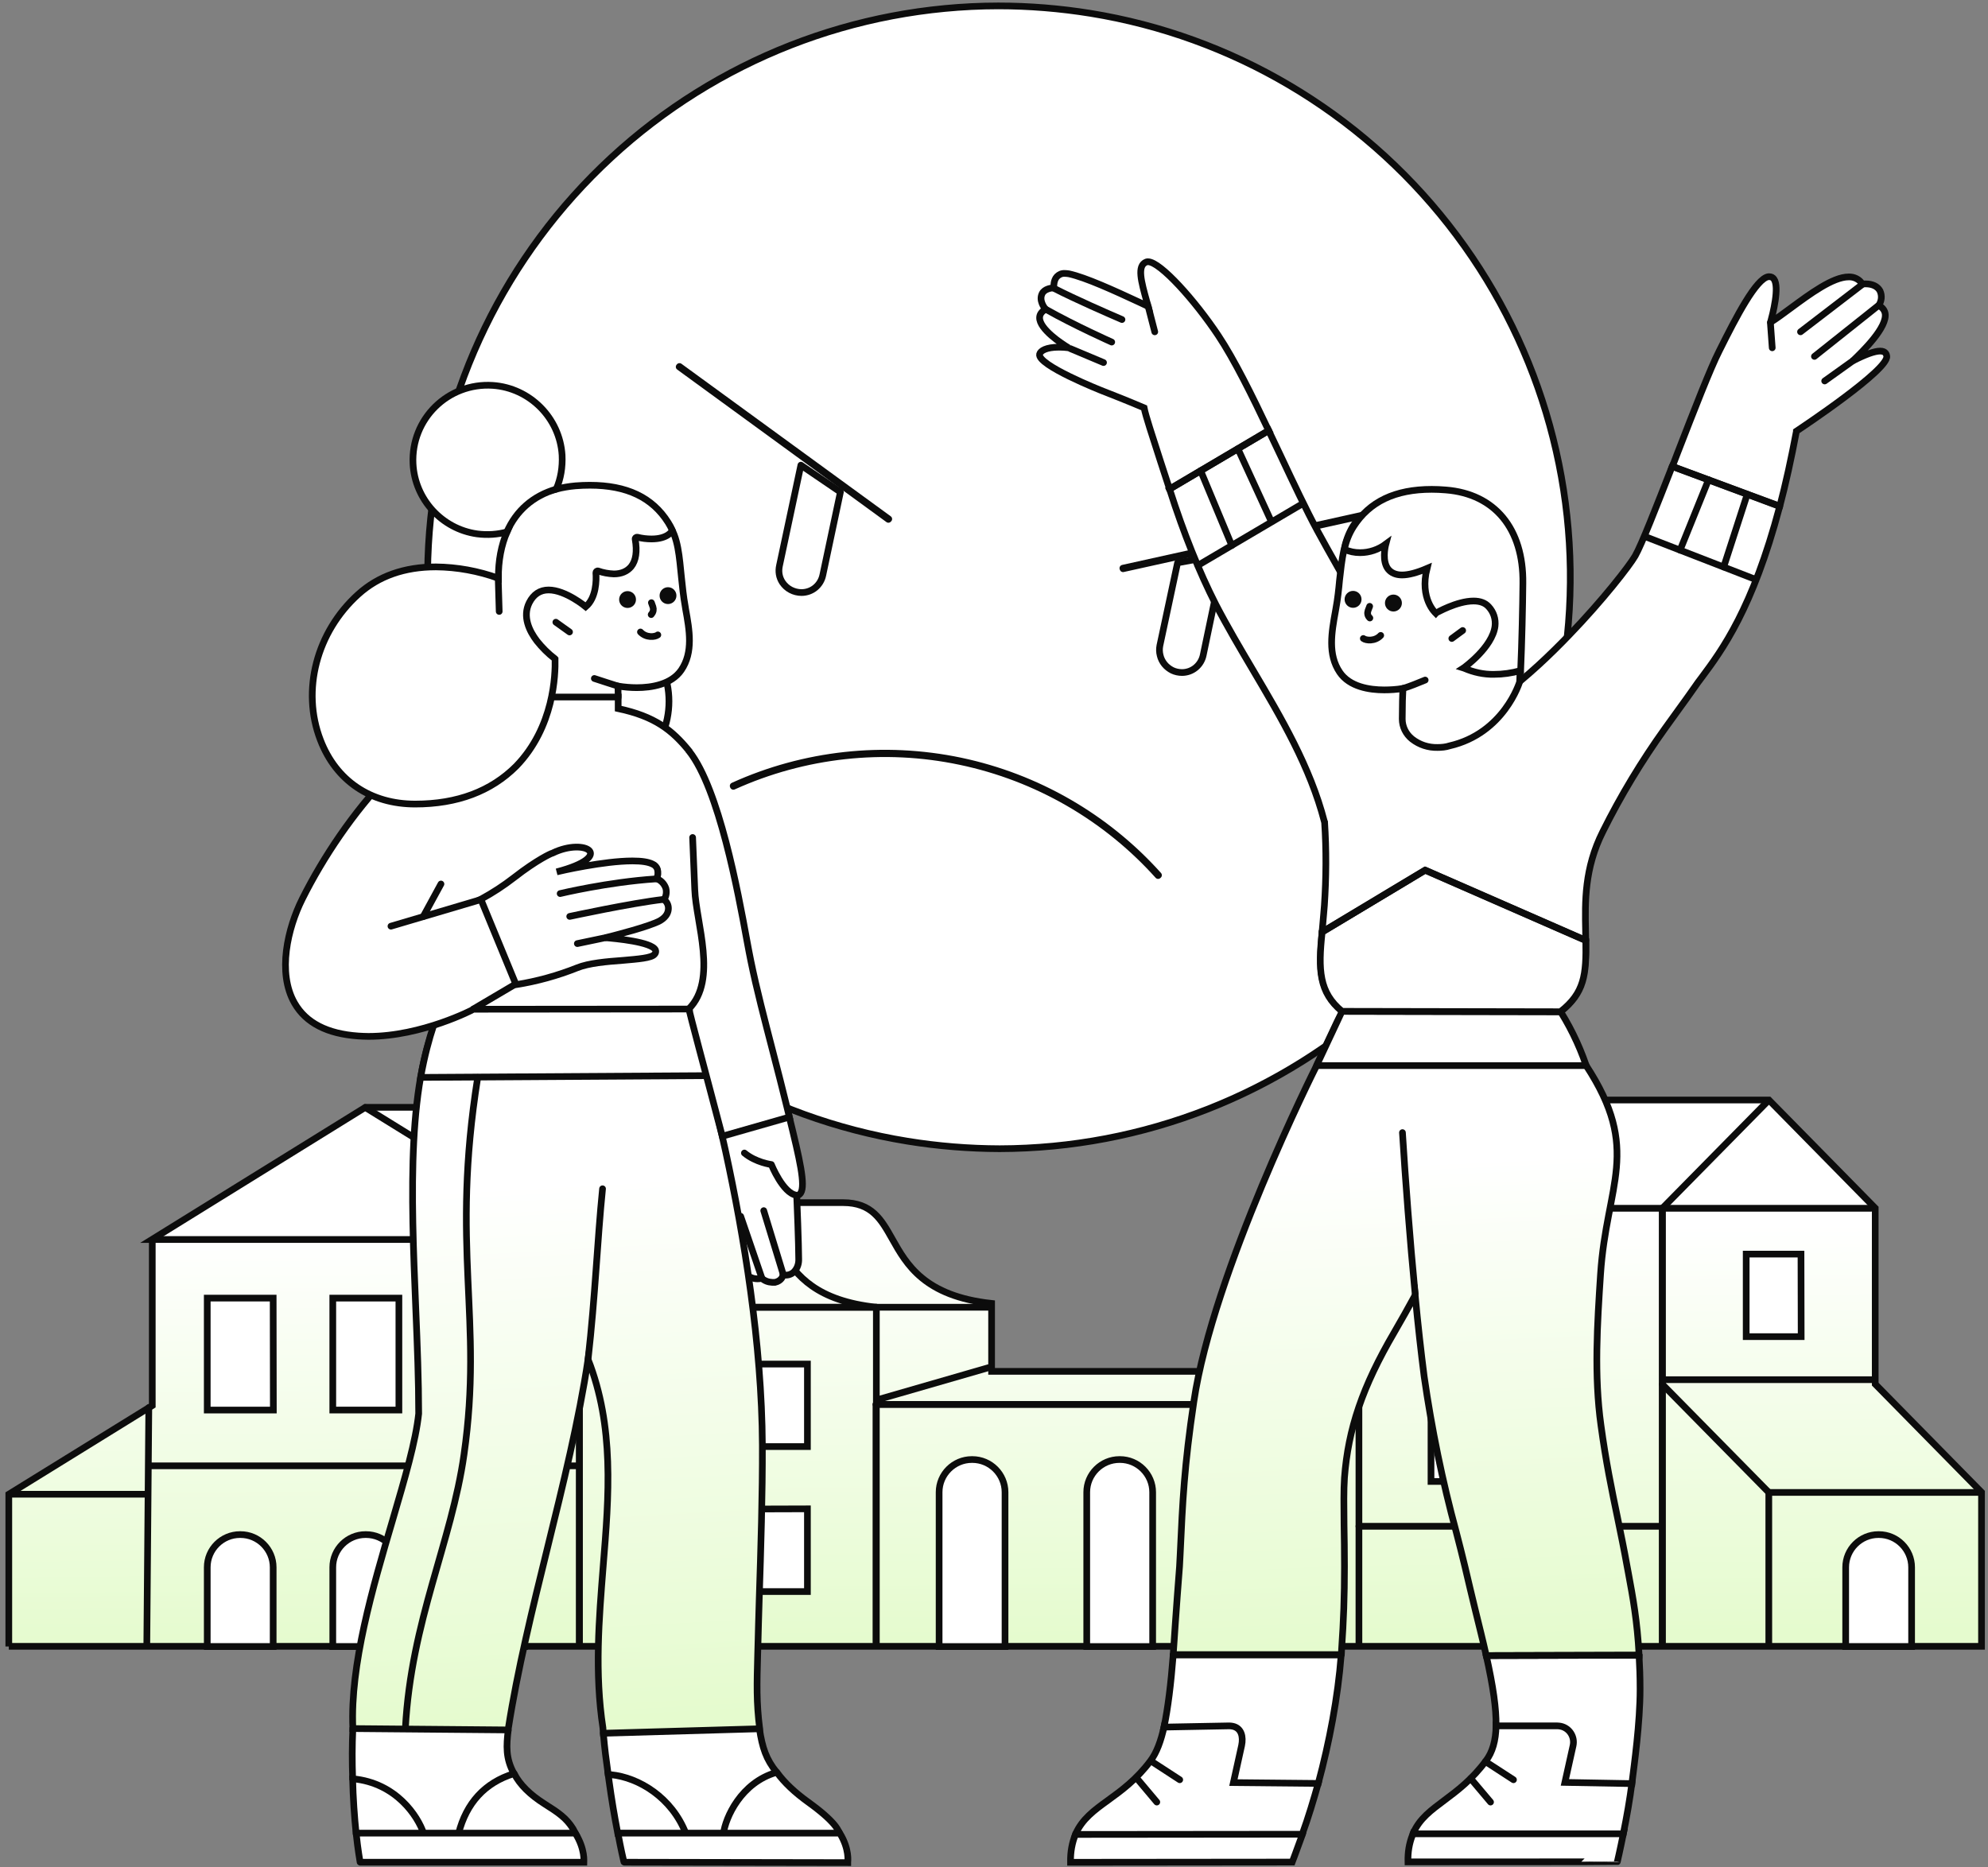 <?xml version="1.0" encoding="UTF-8"?>
<svg xmlns="http://www.w3.org/2000/svg" width="297" height="279" viewBox="0 0 297 279" fill="none">
  <rect x="0" y="0" width="297" height="279" fill="#808080" stroke="none"/>
  <path d="M1.314 245.999V223.247L22.749 210V185.19H22.701L54.582 165.442H80.061L104.821 180.725C105.89 180.029 107.128 179.682 108.394 179.682H125.959C130.252 179.682 131.664 182.212 133.303 185.117C135.438 188.913 138.092 193.651 148.141 194.742V204.89H203.738V180.525L219.617 164.351H264.277L280.152 180.5V206.799L296.031 222.951V245.974H1.314V245.999Z" fill="url(#paint0_linear_99_5979)" stroke="#0C0C0C"></path>
  <path d="M86.485 185.19L54.582 165.468" stroke="#0C0C0C" stroke-linecap="round" stroke-linejoin="round"></path>
  <path d="M23.048 185.19H86.562V245.678" stroke="#0C0C0C" stroke-linecap="round" stroke-linejoin="round"></path>
  <path d="M21.932 245.802L22.231 210.297" stroke="#0C0C0C" stroke-linecap="round" stroke-linejoin="round"></path>
  <path d="M1.61 223.248H21.858" stroke="#0C0C0C" stroke-linecap="round" stroke-linejoin="round"></path>
  <path d="M22.278 219.006H86.091" stroke="#0C0C0C" stroke-linecap="round" stroke-linejoin="round"></path>
  <path d="M203.02 228.037H248.224" stroke="#0C0C0C" stroke-linecap="round" stroke-linejoin="round"></path>
  <path d="M86.485 185.19H101.371" stroke="#0C0C0C" stroke-linecap="round" stroke-linejoin="round"></path>
  <path d="M204.012 180.525H248.347V245.678" stroke="#0C0C0C" stroke-linecap="round" stroke-linejoin="round"></path>
  <path d="M248.348 245.379V180.525H279.535" stroke="#0C0C0C" stroke-linecap="round" stroke-linejoin="round"></path>
  <path d="M130.872 195.312H147.817" stroke="#0C0C0C" stroke-linecap="round" stroke-linejoin="round"></path>
  <path d="M264.252 245.678V222.978H295.538" stroke="#0C0C0C" stroke-linecap="round" stroke-linejoin="round"></path>
  <path d="M264.077 164.548L248.348 180.525" stroke="#0C0C0C" stroke-linecap="round" stroke-linejoin="round"></path>
  <path d="M248.348 206.825L264.252 222.977" stroke="#0C0C0C" stroke-linecap="round" stroke-linejoin="round"></path>
  <path d="M279.659 206.132H248.497" stroke="#0C0C0C" stroke-linecap="round" stroke-linejoin="round"></path>
  <path d="M108.741 180.252C98.893 180.252 104.35 193.403 86.562 195.313H130.946C113.107 193.403 118.593 180.252 108.741 180.252Z" stroke="#0C0C0C" stroke-linecap="round" stroke-linejoin="round"></path>
  <path d="M86.562 245.379V195.312H130.924V245.678" stroke="#0C0C0C" stroke-linecap="round" stroke-linejoin="round"></path>
  <path d="M130.872 245.379V209.826H203.019V245.678" stroke="#0C0C0C" stroke-linecap="round" stroke-linejoin="round"></path>
  <path d="M130.996 209.157L147.667 204.343" stroke="#0C0C0C" stroke-linecap="round" stroke-linejoin="round"></path>
  <path d="M203.019 205.212V209.826H130.872" stroke="#0C0C0C" stroke-linecap="round" stroke-linejoin="round"></path>
  <path d="M140.301 246V222.952C140.301 220.247 142.509 218.064 145.188 218.064H145.262C147.966 218.064 150.149 220.273 150.149 222.952V246H140.301Z" fill="white" stroke="#0C0C0C"></path>
  <path d="M184.413 246V222.952C184.413 220.247 186.618 218.064 189.298 218.064H189.374C192.079 218.064 194.262 220.273 194.262 222.952V246H184.413Z" fill="white" stroke="#0C0C0C"></path>
  <path d="M162.355 246V222.952C162.355 220.247 164.564 218.064 167.243 218.064H167.316C170.021 218.064 172.204 220.273 172.204 222.952V246H162.355Z" fill="white" stroke="#0C0C0C"></path>
  <path d="M275.739 245.999V234.165C275.739 231.46 277.948 229.277 280.627 229.277H280.7C283.405 229.277 285.588 231.486 285.588 234.165V245.999H275.739Z" fill="white" stroke="#0C0C0C"></path>
  <path d="M30.962 245.999V234.165C30.962 231.46 33.17 229.277 35.85 229.277H35.923C38.627 229.277 40.81 231.486 40.81 234.165V245.999H30.962Z" fill="white" stroke="#0C0C0C"></path>
  <path d="M68.501 245.999V234.165C68.501 231.46 70.684 229.277 73.389 229.277H73.462C76.167 229.277 78.349 231.46 78.375 234.165V245.999H68.501Z" fill="white" stroke="#0C0C0C"></path>
  <path d="M49.717 245.999V234.165C49.717 231.46 51.925 229.277 54.604 229.277H54.681C57.386 229.277 59.569 231.486 59.569 234.165V245.999H49.717Z" fill="white" stroke="#0C0C0C"></path>
  <path d="M30.962 210.669V193.947H40.81L40.836 210.669H30.962Z" fill="white" stroke="#0C0C0C"></path>
  <path d="M68.476 210.669V193.947H78.35V210.669H68.476Z" fill="white" stroke="#0C0C0C"></path>
  <path d="M49.717 210.669V193.947H59.594V210.669H49.717Z" fill="white" stroke="#0C0C0C"></path>
  <path d="M96.856 216.129L96.834 203.799H105.044V216.129H96.856Z" fill="white" stroke="#0C0C0C"></path>
  <path d="M112.438 216.129V203.799H120.626V216.129H112.438Z" fill="white" stroke="#0C0C0C"></path>
  <path d="M96.856 237.787L96.834 225.456L105.044 225.431V237.787H96.856Z" fill="white" stroke="#0C0C0C"></path>
  <path d="M112.438 237.787V225.456L120.626 225.431V237.787H112.438Z" fill="white" stroke="#0C0C0C"></path>
  <path d="M213.787 199.704V187.373H221.975L222 199.704H213.787Z" fill="white" stroke="#0C0C0C"></path>
  <path d="M229.393 199.704L229.367 187.373H237.58V199.704H229.393Z" fill="white" stroke="#0C0C0C"></path>
  <path d="M260.875 199.704V187.373H269.062L269.088 199.704H260.875Z" fill="white" stroke="#0C0C0C"></path>
  <path d="M213.787 221.338V209.008H221.975L222 221.338H213.787Z" fill="white" stroke="#0C0C0C"></path>
  <path d="M229.393 221.338L229.367 209.008H237.58V221.338H229.393Z" fill="white" stroke="#0C0C0C"></path>
  <path d="M149.344 171.625C144.73 171.612 140.116 171.237 135.559 170.498C114.395 167.068 95.303 155.785 82.072 138.917C68.841 122.048 62.445 100.802 64.153 79.431C65.862 58.06 75.555 38.106 91.3 23.557C107.045 8.996 127.693 0.91 149.134 0.882C153.748 0.882 158.362 1.257 162.918 1.992C184.079 5.426 203.171 16.709 216.399 33.578C229.643 50.458 236.033 71.692 234.324 93.063C232.615 114.434 222.916 134.385 207.174 148.934C191.43 163.495 170.781 171.584 149.344 171.625Z" fill="white" stroke="#0C0C0C"></path>
  <path d="M173.018 130.814C165.226 122.143 154.871 116.167 143.464 113.778C132.056 111.375 120.19 112.68 109.562 117.488L109.533 117.418C120.161 112.597 132.056 111.305 143.492 113.695C154.916 116.101 165.28 122.073 173.076 130.76L173.018 130.814Z" stroke="#0C0C0C" stroke-linecap="round" stroke-linejoin="round"></path>
  <path d="M167.781 84.974L167.752 84.892L205.408 76.555L205.437 76.637L167.781 84.974Z" stroke="#0C0C0C" stroke-linecap="round" stroke-linejoin="round"></path>
  <path d="M176.592 100.48C176.089 100.48 175.59 100.372 175.144 100.162C174.702 99.939 174.298 99.633 173.98 99.245C173.674 98.87 173.435 98.412 173.324 97.925C173.2 97.454 173.187 96.938 173.283 96.451L175.924 84.086L182.912 82.807L179.758 97.871C179.605 98.606 179.217 99.258 178.635 99.745C178.065 100.216 177.34 100.48 176.592 100.48Z" fill="white" stroke="#0C0C0C" stroke-linecap="round" stroke-linejoin="round"></path>
  <path d="M132.724 77.598L101.464 54.808L101.512 54.754L132.779 77.541L132.724 77.598Z" stroke="#0C0C0C" stroke-linecap="round" stroke-linejoin="round"></path>
  <path d="M119.745 88.531C119.191 88.531 118.621 88.391 118.122 88.127C117.619 87.863 117.202 87.475 116.884 87.004C116.648 86.641 116.48 86.224 116.41 85.795C116.343 85.362 116.356 84.932 116.454 84.503L119.649 69.496L125.555 73.512L122.927 85.919C122.774 86.657 122.386 87.309 121.803 87.796C121.234 88.267 120.496 88.531 119.745 88.531Z" fill="white" stroke="#0C0C0C" stroke-linecap="round" stroke-linejoin="round"></path>
  <path d="M62.814 273.998L53.911 267.809L52.686 265.766C52.597 263.109 52.597 260.949 52.714 258.263L53.297 257.445L75.775 257.795L75.921 258.499C75.657 260.802 75.511 262.699 76.796 265.006L77 266.788L69.936 273.998H62.814Z" fill="white" stroke="#0C0C0C"></path>
  <path d="M101.956 273.999L90.864 265.153C90.513 262.585 90.367 261.563 90.135 258.963L92.12 251.113L112.145 256.424L113.456 258.292C113.895 261.153 114.449 262.817 116.027 264.802L116.406 266.203L109.37 273.967H101.927L101.956 273.999Z" fill="white" stroke="#0C0C0C"></path>
  <path d="M115.356 191.592C114.771 191.564 114.217 191.36 113.807 190.981C113.603 191.039 113.399 191.067 113.167 191.067C111.414 191.067 110.453 189.228 110.335 188.967C108.935 188.617 107.767 187.653 107.153 186.367C105.228 182.546 103.357 177.992 100.849 171.16L100.817 171.103L117.72 166.024L117.924 166.899C119.471 173.203 120.374 177.085 119.617 178.253C119.471 178.457 119.267 178.603 119.031 178.664C119.063 179.303 119.324 186.017 119.324 188.092C119.353 188.763 119.149 189.435 118.681 189.96C118.36 190.31 117.896 190.514 117.399 190.514C117.253 190.514 117.135 190.485 116.989 190.456C116.96 190.689 116.756 191.36 115.792 191.592C115.678 191.592 115.531 191.592 115.356 191.592Z" fill="white" stroke="#0C0C0C"></path>
  <path d="M116.989 190.336L114.1 180.879" stroke="#0C0C0C" stroke-linecap="round" stroke-linejoin="round"></path>
  <path d="M113.806 190.922L110.656 181.726" stroke="#0C0C0C" stroke-linecap="round" stroke-linejoin="round"></path>
  <path d="M118.974 178.571C116.96 178.282 115.238 173.989 115.238 173.989C115.238 173.989 112.931 173.696 111.21 172.268" stroke="#0C0C0C" stroke-linecap="round" stroke-linejoin="round"></path>
  <path d="M68.476 273.999L68.507 273.938C69.675 269.356 72.447 266.349 76.736 265.006L76.797 264.978L76.825 265.006C77.672 266.642 79.161 268.131 81.379 269.531C83.422 270.817 84.618 271.631 85.611 273.238L86.225 274.406C86.254 274.463 86.225 274.524 86.165 274.524L68.476 273.999Z" fill="white" stroke="#0C0C0C"></path>
  <path d="M53.503 274.288C53.357 274.288 53.239 274.174 53.211 274.027C52.947 271.488 52.743 268.538 52.685 265.824V265.767H52.743C59.193 266.378 62.435 271.37 63.282 273.909L63.31 273.999L53.503 274.288Z" fill="white" stroke="#0C0C0C"></path>
  <path d="M108.085 273.996V273.936C108.378 271.6 110.685 266.318 116.027 264.8H116.056L116.085 264.828C117.195 266.346 118.713 267.778 120.727 269.236C122.681 270.639 123.906 271.746 124.638 272.621C124.988 273.032 125.281 273.528 125.484 274.025L125.599 274.314L108.085 273.996Z" fill="white" stroke="#0C0C0C"></path>
  <path d="M92.295 273.935C91.77 271.221 91.388 268.946 90.981 266.024L90.863 265.149H91.245C95.477 265.56 100.381 268.596 102.452 273.906L102.481 273.996L92.295 273.935Z" fill="white" stroke="#0C0C0C"></path>
  <path d="M87.185 117.54C94.234 117.54 99.942 111.828 99.942 104.783C99.942 97.738 94.234 92.026 87.185 92.026C80.143 92.026 74.432 97.738 74.432 104.783C74.432 111.828 80.143 117.54 87.185 117.54Z" fill="white" stroke="#0C0C0C"></path>
  <path d="M75.189 104.404V104.347C74.986 100.258 76.3 92.933 76.271 89.283C76.182 81.14 80.504 75.915 87.8 75.361C88.529 75.301 89.232 75.272 89.932 75.272C95.418 75.272 97.432 74.454 99.796 78.222C101.343 80.176 101.489 83.269 101.811 86.308C101.957 87.708 102.103 89.136 102.367 90.597L102.425 90.976C103.007 94.158 103.593 97.457 101.782 100.111C100.293 102.272 97.346 102.74 95.128 102.74C94.193 102.74 93.257 102.654 92.325 102.507L92.353 104.14L92.296 104.461L75.189 104.404Z" fill="white" stroke="#0C0C0C"></path>
  <path d="M85.086 94.421L83.043 92.961" stroke="#0C0C0C" stroke-linecap="round" stroke-linejoin="round"></path>
  <path d="M92.325 102.507C91.129 102.125 90.457 101.922 88.793 101.368" stroke="#0C0C0C" stroke-linecap="round" stroke-linejoin="round"></path>
  <path d="M97.317 90.044L97.549 90.687C97.667 91.037 97.606 91.444 97.346 91.737L97.285 91.823" stroke="#0C0C0C" stroke-linecap="round" stroke-linejoin="round"></path>
  <path d="M98.278 94.858C97.871 95.179 96.528 95.326 95.682 94.422" stroke="#0C0C0C" stroke-linecap="round" stroke-linejoin="round"></path>
  <path d="M93.753 90.333C94.177 90.333 94.514 89.993 94.514 89.576C94.514 89.156 94.177 88.815 93.753 88.815C93.337 88.815 92.996 89.156 92.996 89.576C92.996 89.993 93.337 90.333 93.753 90.333Z" fill="#0C0C0C" stroke="#0C0C0C"></path>
  <path d="M99.796 89.75C100.216 89.75 100.557 89.41 100.557 88.99C100.557 88.57 100.216 88.232 99.796 88.232C99.379 88.232 99.039 88.57 99.039 88.99C99.039 89.41 99.379 89.75 99.796 89.75Z" fill="#0C0C0C" stroke="#0C0C0C"></path>
  <path d="M90.078 258.232V258.174C88.821 249.942 89.492 241.857 90.106 234.092C90.981 223.35 91.799 213.193 87.857 203.093C86.485 212.228 84.092 221.921 81.785 231.289C79.567 240.278 77.292 249.592 75.949 258.203L75.921 258.464L52.714 258.26V258.203C52.303 248.717 55.66 237.274 58.639 227.175C60.507 220.811 62.114 215.321 62.55 211.207C62.55 206.303 62.346 201.05 62.114 195.475C61.41 178.486 60.711 160.883 66.053 150.754L66.082 150.726H102.949V150.754C103.067 151.104 113.749 185.49 113.895 215.907C113.924 223.232 113.663 231.525 113.428 238.821C113.399 240.192 113.342 241.507 113.313 242.76C113.281 244.425 113.224 245.885 113.195 247.168C113.078 251.606 112.992 254.292 113.488 258.232V258.289L90.135 258.96L90.078 258.232Z" fill="url(#paint1_linear_99_5979)" stroke="#0C0C0C"></path>
  <path d="M87.857 203.096C88.939 193.55 89.232 185.379 90.018 177.611" stroke="#0C0C0C" stroke-linecap="round" stroke-linejoin="round"></path>
  <path d="M62.843 160.971C64.011 154.375 65.732 150.754 65.732 150.697L65.761 150.668H102.921V150.697C102.921 150.725 104.117 154.55 105.692 160.65L105.721 160.707L62.843 160.971Z" fill="white" stroke="#0C0C0C"></path>
  <path d="M117.924 166.9C117.924 166.9 117.721 166.083 117.632 165.675C116.931 162.783 116.171 159.865 115.442 157.033C114.217 152.304 113.049 147.84 112.174 143.576C112.028 142.847 111.824 141.826 111.589 140.54C110.246 133.186 107.417 117.919 102.978 112.258L102.949 112.226V112.198C100.41 109.076 97.842 107.033 92.353 105.865V104.141H75.189L75.278 106.04C74.9 106.069 74.546 106.126 74.196 106.155C63.221 107.526 51.457 121.715 45.154 134.326C42.993 138.644 41.389 145.329 44.014 149.883C45.707 152.829 48.889 154.465 53.532 154.786C54.029 154.815 54.525 154.844 55.05 154.844C63.046 154.844 70.725 150.815 70.753 150.786L102.949 150.758C102.978 151.312 105.285 159.719 107.91 169.761L117.924 166.9Z" fill="white" stroke="#0C0C0C"></path>
  <path d="M71.368 160.975C67.279 186.66 72.243 196.878 69.322 217.31C67.454 230.474 61.443 242.12 60.565 258.177" stroke="#0C0C0C" stroke-linecap="round" stroke-linejoin="round"></path>
  <path d="M102.921 150.726C107.239 146.404 103.971 137.822 103.796 132.919C103.71 130.672 103.592 127.898 103.475 125.126" stroke="#0C0C0C" stroke-linecap="round" stroke-linejoin="round"></path>
  <path d="M65.879 132.075L63.222 136.95" stroke="#0C0C0C" stroke-linecap="round" stroke-linejoin="round"></path>
  <path d="M99.825 78.073C97.461 74.305 93.61 72.498 88.121 72.498C87.421 72.498 86.721 72.526 85.989 72.584C84.968 72.673 84.007 72.848 83.1 73.08C83.772 71.533 84.064 69.812 83.975 68.001C83.625 62.455 79.161 57.959 73.614 57.58C66.929 57.144 61.383 62.601 61.704 69.287C61.968 74.598 66.025 79.034 71.279 79.765C72.854 79.969 74.343 79.851 75.746 79.473C74.9 81.43 74.432 83.765 74.461 86.391C71.454 85.312 68.3 84.726 65.118 84.698C60.422 84.698 56.539 86.069 53.532 88.783C47.286 94.419 45.008 103.147 47.868 110.561C50.204 116.661 55.372 120.133 62.025 120.133C68.332 120.133 73.382 118.208 77.118 114.472C82.779 108.633 82.986 100.751 82.925 98.476V98.447L82.896 98.415C81.904 97.658 81 96.754 80.211 95.762C79.1 94.301 78.022 92.141 79.072 90.04C79.714 88.783 80.678 88.144 81.961 88.144C84.503 88.144 87.507 90.651 87.507 90.651C89.085 89.308 89.114 86.683 89.025 85.573C89.025 85.398 89.2 85.251 89.375 85.312C90.107 85.573 90.925 85.719 91.711 85.748C92.821 85.748 93.696 85.369 94.282 84.669C95.01 83.765 95.214 82.391 94.893 80.551C94.864 80.376 95.039 80.233 95.214 80.262C95.914 80.437 96.614 80.523 97.346 80.523C99.796 80.523 100.411 79.326 100.439 79.269V79.24C100.264 78.83 100.06 78.451 99.825 78.073Z" fill="white" stroke="#0C0C0C"></path>
  <path d="M75.714 79.501C77.117 76.291 79.656 74.073 83.099 73.08" stroke="#0C0C0C" stroke-linecap="round" stroke-linejoin="round"></path>
  <path d="M71.832 134.351L71.892 134.322C73.614 133.387 75.218 132.337 76.767 131.14C80.328 128.365 82.371 127.519 82.371 127.519C82.371 127.519 82.575 127.433 82.603 127.433C87.45 125.097 92.092 127.93 83.16 130.265C83.743 130.119 90.221 128.63 94.485 128.63C95.857 128.63 96.849 128.776 97.492 129.097C97.842 129.241 98.103 129.533 98.221 129.883C98.339 130.351 98.307 130.847 98.103 131.287C98.746 131.519 99.242 132.044 99.475 132.715C99.621 133.301 99.535 133.883 99.214 134.408C99.621 134.73 99.856 135.197 99.856 135.694C99.856 136.219 99.65 136.947 98.6 137.562C97.082 138.408 91.857 139.751 90.428 140.101C91.917 140.219 97.374 140.715 97.928 141.94C98.017 142.172 97.957 142.408 97.782 142.583C97.317 143.137 95.36 143.283 93.053 143.487C90.66 143.662 87.946 143.894 86.225 144.597C83.303 145.765 80.239 146.611 77.146 147.105H77.089L71.832 134.351Z" fill="white" stroke="#0C0C0C"></path>
  <path d="M77.089 146.99L70.754 150.726" stroke="#0C0C0C" stroke-linecap="round" stroke-linejoin="round"></path>
  <path d="M71.921 134.379L58.407 138.379" stroke="#0C0C0C" stroke-linecap="round" stroke-linejoin="round"></path>
  <path d="M97.956 131.315C90.835 131.783 83.685 133.505 83.685 133.505" stroke="#0C0C0C" stroke-linecap="round" stroke-linejoin="round"></path>
  <path d="M99.096 134.379C94.31 134.933 85.114 136.918 85.114 136.918" stroke="#0C0C0C" stroke-linecap="round" stroke-linejoin="round"></path>
  <path d="M90.429 140.104L86.254 140.979" stroke="#0C0C0C" stroke-linecap="round" stroke-linejoin="round"></path>
  <path d="M53.822 278.231C53.793 278.231 53.793 278.231 53.793 278.199C53.765 277.967 53.472 276.449 53.211 273.938V273.881H85.932L85.961 273.909C87.45 276.302 87.218 278.199 87.218 278.231H53.822Z" fill="white" stroke="#0C0C0C"></path>
  <path d="M93.288 278.231C93.228 278.231 93.199 278.199 93.199 278.142C93.113 277.792 92.763 276.302 92.324 273.938V273.881H125.367H125.456C126.942 276.274 126.652 278.199 126.652 278.231V278.288L93.288 278.231Z" fill="white" stroke="#0C0C0C"></path>
  <path d="M74.432 86.419L74.578 91.354" stroke="#0C0C0C" stroke-linecap="round" stroke-linejoin="round"></path>
  <path d="M281.874 53.216C281.842 53.003 281.753 52.453 280.894 52.453C280.07 52.453 278.692 52.943 276.792 53.923L276.824 53.891C278.262 52.513 282.027 48.873 281.629 46.788C281.508 46.27 281.139 45.84 280.649 45.659C281.11 45.016 281.199 44.189 280.865 43.454C280.496 42.779 279.732 42.413 278.721 42.413C278.539 42.413 278.387 42.413 278.231 42.445C277.804 41.739 277.009 41.341 276.181 41.373C273.823 41.373 270.364 43.944 267.58 45.993C266.419 46.852 265.378 47.616 264.551 48.138C264.519 48.138 264.49 48.138 264.519 48.106C264.825 46.973 265.897 42.871 265.009 41.678C264.856 41.465 264.611 41.341 264.338 41.341C264.274 41.341 264.245 41.341 264.185 41.341C262.378 41.618 259.44 47.218 256.838 52.453C255.552 54.963 253.041 61.42 250.623 67.663L249.799 69.808L265.836 75.806L265.868 75.745C266.785 72.286 267.612 68.49 268.376 64.449V64.42C269.203 63.87 282.18 55.237 281.874 53.216Z" fill="white" stroke="#0C0C0C"></path>
  <path d="M280.497 45.748L271.071 53.248" stroke="#0C0C0C" stroke-linecap="round" stroke-linejoin="round"></path>
  <path d="M278.17 42.534L268.99 49.576" stroke="#0C0C0C" stroke-linecap="round" stroke-linejoin="round"></path>
  <path d="M276.792 53.923L272.602 56.92" stroke="#0C0C0C" stroke-linecap="round" stroke-linejoin="round"></path>
  <path d="M210.345 278.179C210.316 276.741 210.501 275.515 211.019 274.169L211.172 273.772L242.576 273.708L242.544 273.864C242.025 276.464 241.627 278.147 241.627 278.147C241.627 278.179 210.345 278.179 210.345 278.179Z" fill="white" stroke="#0C0C0C"></path>
  <path d="M159.937 278.239V278.179C159.905 276.74 160.151 275.331 160.701 273.985L160.733 273.953L194.615 273.832C194.644 273.832 194.644 273.864 194.644 273.864L194.431 274.475C193.483 277.106 193.053 278.207 193.053 278.207L159.937 278.239Z" fill="white" stroke="#0C0C0C"></path>
  <path d="M211.111 273.985C211.079 273.985 211.111 273.892 211.143 273.864C212.091 271.691 213.803 270.465 215.795 268.967C217.723 267.525 219.925 265.874 222.006 263.058C222.954 261.804 223.476 260.089 223.505 257.794V257.702H232.596C234.006 257.702 235.505 258.803 235.505 260.213C235.505 260.394 235.473 260.579 235.444 260.763L234.251 266.119L243.829 266.151V266.211C243.491 268.843 243.033 271.445 242.515 273.985H211.111Z" fill="white" stroke="#0C0C0C"></path>
  <path d="M160.673 274.077L160.701 273.985C161.682 271.78 163.457 270.466 165.538 268.967C167.527 267.525 169.793 265.874 171.874 263.09C172.79 261.864 173.433 260.181 173.955 257.795L183.625 257.244C185.035 257.244 186.107 258.864 186.107 260.273C186.107 260.458 186.075 260.639 186.043 260.824L184.85 266.179L196.971 266.151C197.002 266.151 197.031 266.179 197.002 266.211C196.267 268.875 195.44 271.598 194.552 274.045L160.673 274.077Z" fill="white" stroke="#0C0C0C"></path>
  <path d="M185.492 260.793C185.769 259.478 185.464 258.193 184.178 257.916C183.993 257.887 183.841 257.856 183.656 257.856L173.894 258.04C174.476 255.284 174.934 251.612 175.271 247.266L188.369 222.442L200.368 247.081V247.266C199.878 253.601 198.593 260.334 196.941 266.457L184.267 266.333L185.492 260.793Z" fill="white" stroke="#0C0C0C"></path>
  <path d="M233.79 266.303L235.015 260.792C235.292 259.478 234.465 258.192 233.179 257.915C232.994 257.887 232.842 257.855 232.657 257.855H223.506V257.795C223.537 255.284 223.108 252.13 222.007 247.205V247.173L230.885 222.658L244.87 247.297C244.962 248.98 245.023 250.511 245.023 252.347C245.023 257.457 244.135 263.761 243.829 266.211L243.801 266.485L233.79 266.303Z" fill="white" stroke="#0C0C0C"></path>
  <path d="M222.038 247.358C221.577 245.277 220.966 242.858 220.384 240.472C219.894 238.419 219.375 236.31 218.853 234.044C218.455 232.389 218.029 230.706 217.567 228.93C215.486 221.281 213.895 213.507 212.763 205.641C212.304 202.09 211.846 197.988 211.417 193.52C210.408 195.356 209.367 197.224 208.295 199.06C203.55 207.171 201.409 213.475 200.858 220.791C200.734 222.659 200.766 224.953 200.795 227.861C200.827 229.665 200.858 231.718 200.858 234.044C200.858 238.512 200.734 242.091 200.429 246.47L200.397 247.205C200.397 247.234 200.368 247.265 200.337 247.265H175.271V247.205C175.361 245.795 175.485 244.328 175.577 242.734C175.758 240.134 175.975 237.166 176.22 234.044L176.312 232.268C176.678 224.278 176.923 219.015 178.361 209.373C181.209 190.093 196.48 159.606 196.696 159.208L200.979 150.241H228.526L236.975 159.208C245.267 171.882 240.004 176.869 239.116 190.367C238.626 197.803 238.136 205.488 239.177 212.956C239.912 218.341 240.768 222.506 241.687 226.913C242.146 229.175 242.636 231.502 243.094 234.073L243.278 235.053C243.953 238.696 244.596 242.155 244.87 247.234V247.297L222.038 247.358Z" fill="url(#paint2_linear_99_5979)" stroke="#0C0C0C"></path>
  <path d="M211.417 193.304C210.622 185.072 209.979 176.502 209.521 169.219" stroke="#0C0C0C" stroke-linecap="round" stroke-linejoin="round"></path>
  <path d="M171.966 263.118L176.249 265.906" stroke="#0C0C0C" stroke-linecap="round" stroke-linejoin="round"></path>
  <path d="M169.761 265.6L172.822 269.24" stroke="#0C0C0C" stroke-linecap="round" stroke-linejoin="round"></path>
  <path d="M221.914 263.182L226.108 265.905" stroke="#0C0C0C" stroke-linecap="round" stroke-linejoin="round"></path>
  <path d="M219.713 265.722L222.682 269.241" stroke="#0C0C0C" stroke-linecap="round" stroke-linejoin="round"></path>
  <path d="M244.869 247.297L222.038 247.357" stroke="#0C0C0C" stroke-linecap="round" stroke-linejoin="round"></path>
  <path d="M200.276 247.205H175.3" stroke="#0C0C0C" stroke-linecap="round" stroke-linejoin="round"></path>
  <path d="M196.696 159.208L196.725 159.119C199.204 153.792 200.887 150.272 200.919 150.241L200.951 150.212H232.536L232.568 150.241C234.404 153.025 235.871 155.994 236.943 159.119L236.975 159.208H196.696Z" fill="white" stroke="#0C0C0C"></path>
  <path d="M174.75 73.143C174.26 71.612 173.802 70.206 173.372 68.92C172.118 65.003 171.17 62.187 170.925 60.93C170.648 60.809 168.262 59.797 164.803 58.451C164.405 58.298 154.916 54.534 155.314 52.911C155.438 52.421 156.262 51.871 158.222 51.871C158.681 51.871 159.171 51.903 159.632 51.963C158.652 51.381 155.285 49.179 155.314 47.464C155.314 46.974 155.619 46.547 156.202 46.21C155.989 45.933 155.193 44.892 155.683 43.884C156.049 43.117 157.15 43.025 157.427 42.996C157.427 42.751 157.395 41.863 157.917 41.313C158.222 41.007 158.62 40.823 159.078 40.851C159.295 40.851 159.508 40.883 159.721 40.915C162.2 41.465 166.365 43.362 170.375 45.23L171.536 45.78C171.476 45.535 171.415 45.29 171.323 45.045C170.496 42.048 169.821 39.69 171.262 39.139C171.352 39.107 171.415 39.107 171.507 39.107C173.343 39.107 178.546 44.924 182.005 50.127C184.392 53.707 187.055 59.094 189.562 64.389L189.594 64.449L174.81 73.235L174.75 73.143Z" fill="white" stroke="#0C0C0C"></path>
  <path d="M200.489 151.1C196.633 147.549 197.094 144.182 197.645 137.783C197.705 136.987 197.797 136.163 197.858 135.275C198.135 131.142 198.163 126.98 197.89 122.849V122.818L197.858 122.757C195.745 114.586 191.401 107.238 187.207 100.139C185.308 96.925 183.351 93.619 181.636 90.313C179.189 85.508 176.862 79.755 174.75 73.142L174.718 73.082L189.533 64.328L189.562 64.389C190.144 65.614 190.727 66.839 191.309 68.061C193.266 72.223 195.134 76.172 196.785 79.233C199.939 85.078 209.549 101.638 213.956 108.922C220.568 108.034 228.74 100.81 234.432 94.873C239.454 89.67 243.463 84.499 244.287 83.058C245.239 81.406 247.472 75.653 249.767 69.808L249.827 69.683L265.868 75.653V75.713C261.827 90.956 257.267 97.138 254.234 101.208C253.837 101.73 253.471 102.22 253.165 102.678C252.398 103.779 251.603 104.88 250.779 106.013C250.104 106.933 249.429 107.881 248.726 108.861C245.239 113.726 242.117 118.9 239.454 124.256C236.698 129.735 236.79 134.725 236.883 139.1C236.975 143.937 237.128 148.067 233.118 151.16L200.489 151.1Z" fill="white" stroke="#0C0C0C"></path>
  <path d="M200.49 151.099C197.063 148.283 196.91 144.917 197.521 139.284V139.253L212.916 130.009L236.911 140.506V140.538C237.004 145.588 236.73 148.344 233.118 151.16L200.49 151.099Z" fill="white" stroke="#0C0C0C"></path>
  <path d="M214.755 111.678C213.377 111.706 212.06 111.28 210.959 110.421C210.039 109.689 209.489 108.585 209.489 107.423C209.489 105.769 209.549 103.322 209.581 102.863C208.662 103.016 207.713 103.077 206.797 103.077C204.592 103.077 201.623 102.618 200.153 100.445C198.349 97.782 198.931 94.507 199.51 91.322L199.574 90.956C199.847 89.486 200 88.048 200.124 86.67C200.461 83.641 200.767 80.796 202.145 78.591C204.531 74.858 207.44 76.08 212.916 76.08C213.591 76.08 214.294 76.112 215.029 76.172C222.344 76.755 226.631 81.957 226.538 90.1C226.507 93.527 227.274 97.568 227.029 101.883C226.997 101.976 224.671 109.565 216.56 111.433C216.009 111.617 215.366 111.678 214.755 111.678Z" fill="white" stroke="#0C0C0C"></path>
  <path d="M223.2 100.751C221.669 100.783 220.139 100.445 218.732 99.831L218.64 99.802L218.732 99.742C218.764 99.71 222.955 96.71 223.352 93.559C223.476 92.487 223.139 91.446 222.404 90.651C221.885 90.069 221.119 89.795 220.139 89.795C217.66 89.795 214.57 91.567 214.538 91.599L214.509 91.631L214.478 91.599C214.446 91.567 212.059 89.426 213.192 84.926C211.693 85.569 210.436 85.906 209.46 85.906C208.54 85.906 207.837 85.601 207.375 85.019C206.491 83.857 206.888 81.865 207.041 81.286C205.937 82.11 204.591 82.572 203.184 82.572C202.389 82.572 201.593 82.416 200.887 82.082L200.858 82.05V82.018C201.103 80.825 201.562 79.692 202.204 78.683C204.591 74.951 208.416 73.111 213.895 73.111C214.57 73.111 215.273 73.143 216.008 73.204C223.324 73.786 227.607 78.989 227.515 87.132C227.486 90.406 227.362 96.099 227.18 100.168V100.2H227.149C225.831 100.566 224.517 100.751 223.2 100.751Z" fill="white" stroke="#0C0C0C"></path>
  <path d="M216.896 95.395L218.518 94.202" stroke="#0C0C0C" stroke-linecap="round" stroke-linejoin="round"></path>
  <path d="M209.58 102.863C210.713 102.526 211.846 102.036 212.915 101.606" stroke="#0C0C0C" stroke-linecap="round" stroke-linejoin="round"></path>
  <path d="M204.623 90.59L204.378 91.233C204.254 91.599 204.318 91.996 204.591 92.273L204.652 92.334" stroke="#0C0C0C" stroke-linecap="round" stroke-linejoin="round"></path>
  <path d="M203.675 95.395C204.073 95.701 205.419 95.853 206.275 94.934" stroke="#0C0C0C" stroke-linecap="round" stroke-linejoin="round"></path>
  <path d="M208.174 90.864C208.594 90.864 208.938 90.52 208.938 90.1C208.938 89.677 208.594 89.333 208.174 89.333C207.751 89.333 207.407 89.677 207.407 90.1C207.407 90.52 207.751 90.864 208.174 90.864Z" fill="#0C0C0C" stroke="#0C0C0C"></path>
  <path d="M202.144 90.313C202.564 90.313 202.908 89.969 202.908 89.549C202.908 89.126 202.564 88.782 202.144 88.782C201.721 88.782 201.377 89.126 201.377 89.549C201.377 89.969 201.721 90.313 202.144 90.313Z" fill="#0C0C0C" stroke="#0C0C0C"></path>
  <path d="M262.224 86.549L245.729 80.153" stroke="#0C0C0C" stroke-linecap="round" stroke-linejoin="round"></path>
  <path d="M255.247 71.673L250.992 82.202" stroke="#0C0C0C" stroke-linecap="round" stroke-linejoin="round"></path>
  <path d="M261.032 73.846L257.513 84.712" stroke="#0C0C0C" stroke-linecap="round" stroke-linejoin="round"></path>
  <path d="M197.521 139.253L212.915 130.009L236.911 140.506" stroke="#0C0C0C" stroke-linecap="round" stroke-linejoin="round"></path>
  <path d="M265.868 75.621L249.827 69.684" stroke="#0C0C0C" stroke-linecap="round" stroke-linejoin="round"></path>
  <path d="M174.718 73.082L189.533 64.328" stroke="#0C0C0C" stroke-linecap="round" stroke-linejoin="round"></path>
  <path d="M178.973 84.468L194.552 75.284" stroke="#0C0C0C" stroke-linecap="round" stroke-linejoin="round"></path>
  <path d="M184.941 67.053L189.931 77.919" stroke="#0C0C0C" stroke-linecap="round" stroke-linejoin="round"></path>
  <path d="M179.37 70.326L184.025 81.498" stroke="#0C0C0C" stroke-linecap="round" stroke-linejoin="round"></path>
  <path d="M157.487 43.088C160.58 44.679 165.477 46.82 167.619 47.74" stroke="#0C0C0C" stroke-linecap="round" stroke-linejoin="round"></path>
  <path d="M156.293 46.238C160.579 48.657 166.087 51.107 166.087 51.107" stroke="#0C0C0C" stroke-linecap="round" stroke-linejoin="round"></path>
  <path d="M159.905 52.084L164.863 54.168" stroke="#0C0C0C" stroke-linecap="round" stroke-linejoin="round"></path>
  <path d="M171.536 45.78L172.516 49.577" stroke="#0C0C0C" stroke-linecap="round" stroke-linejoin="round"></path>
  <path d="M264.49 48.198L264.764 51.963" stroke="#0C0C0C" stroke-linecap="round" stroke-linejoin="round"></path>
  <defs>
    <linearGradient id="paint0_linear_99_5979" x1="173.021" y1="244.726" x2="172.483" y2="183.714" gradientUnits="userSpaceOnUse">
      <stop stop-color="#E5FBCE"></stop>
      <stop offset="1" stop-color="white"></stop>
    </linearGradient>
    <linearGradient id="paint1_linear_99_5979" x1="88.346" y1="257.273" x2="83.807" y2="176.643" gradientUnits="userSpaceOnUse">
      <stop stop-color="#E5FBCE"></stop>
      <stop offset="1" stop-color="white"></stop>
    </linearGradient>
    <linearGradient id="paint2_linear_99_5979" x1="215.82" y1="245.844" x2="212.602" y2="173.41" gradientUnits="userSpaceOnUse">
      <stop stop-color="#E5FBCE"></stop>
      <stop offset="1" stop-color="white"></stop>
    </linearGradient>
  </defs>
</svg>
